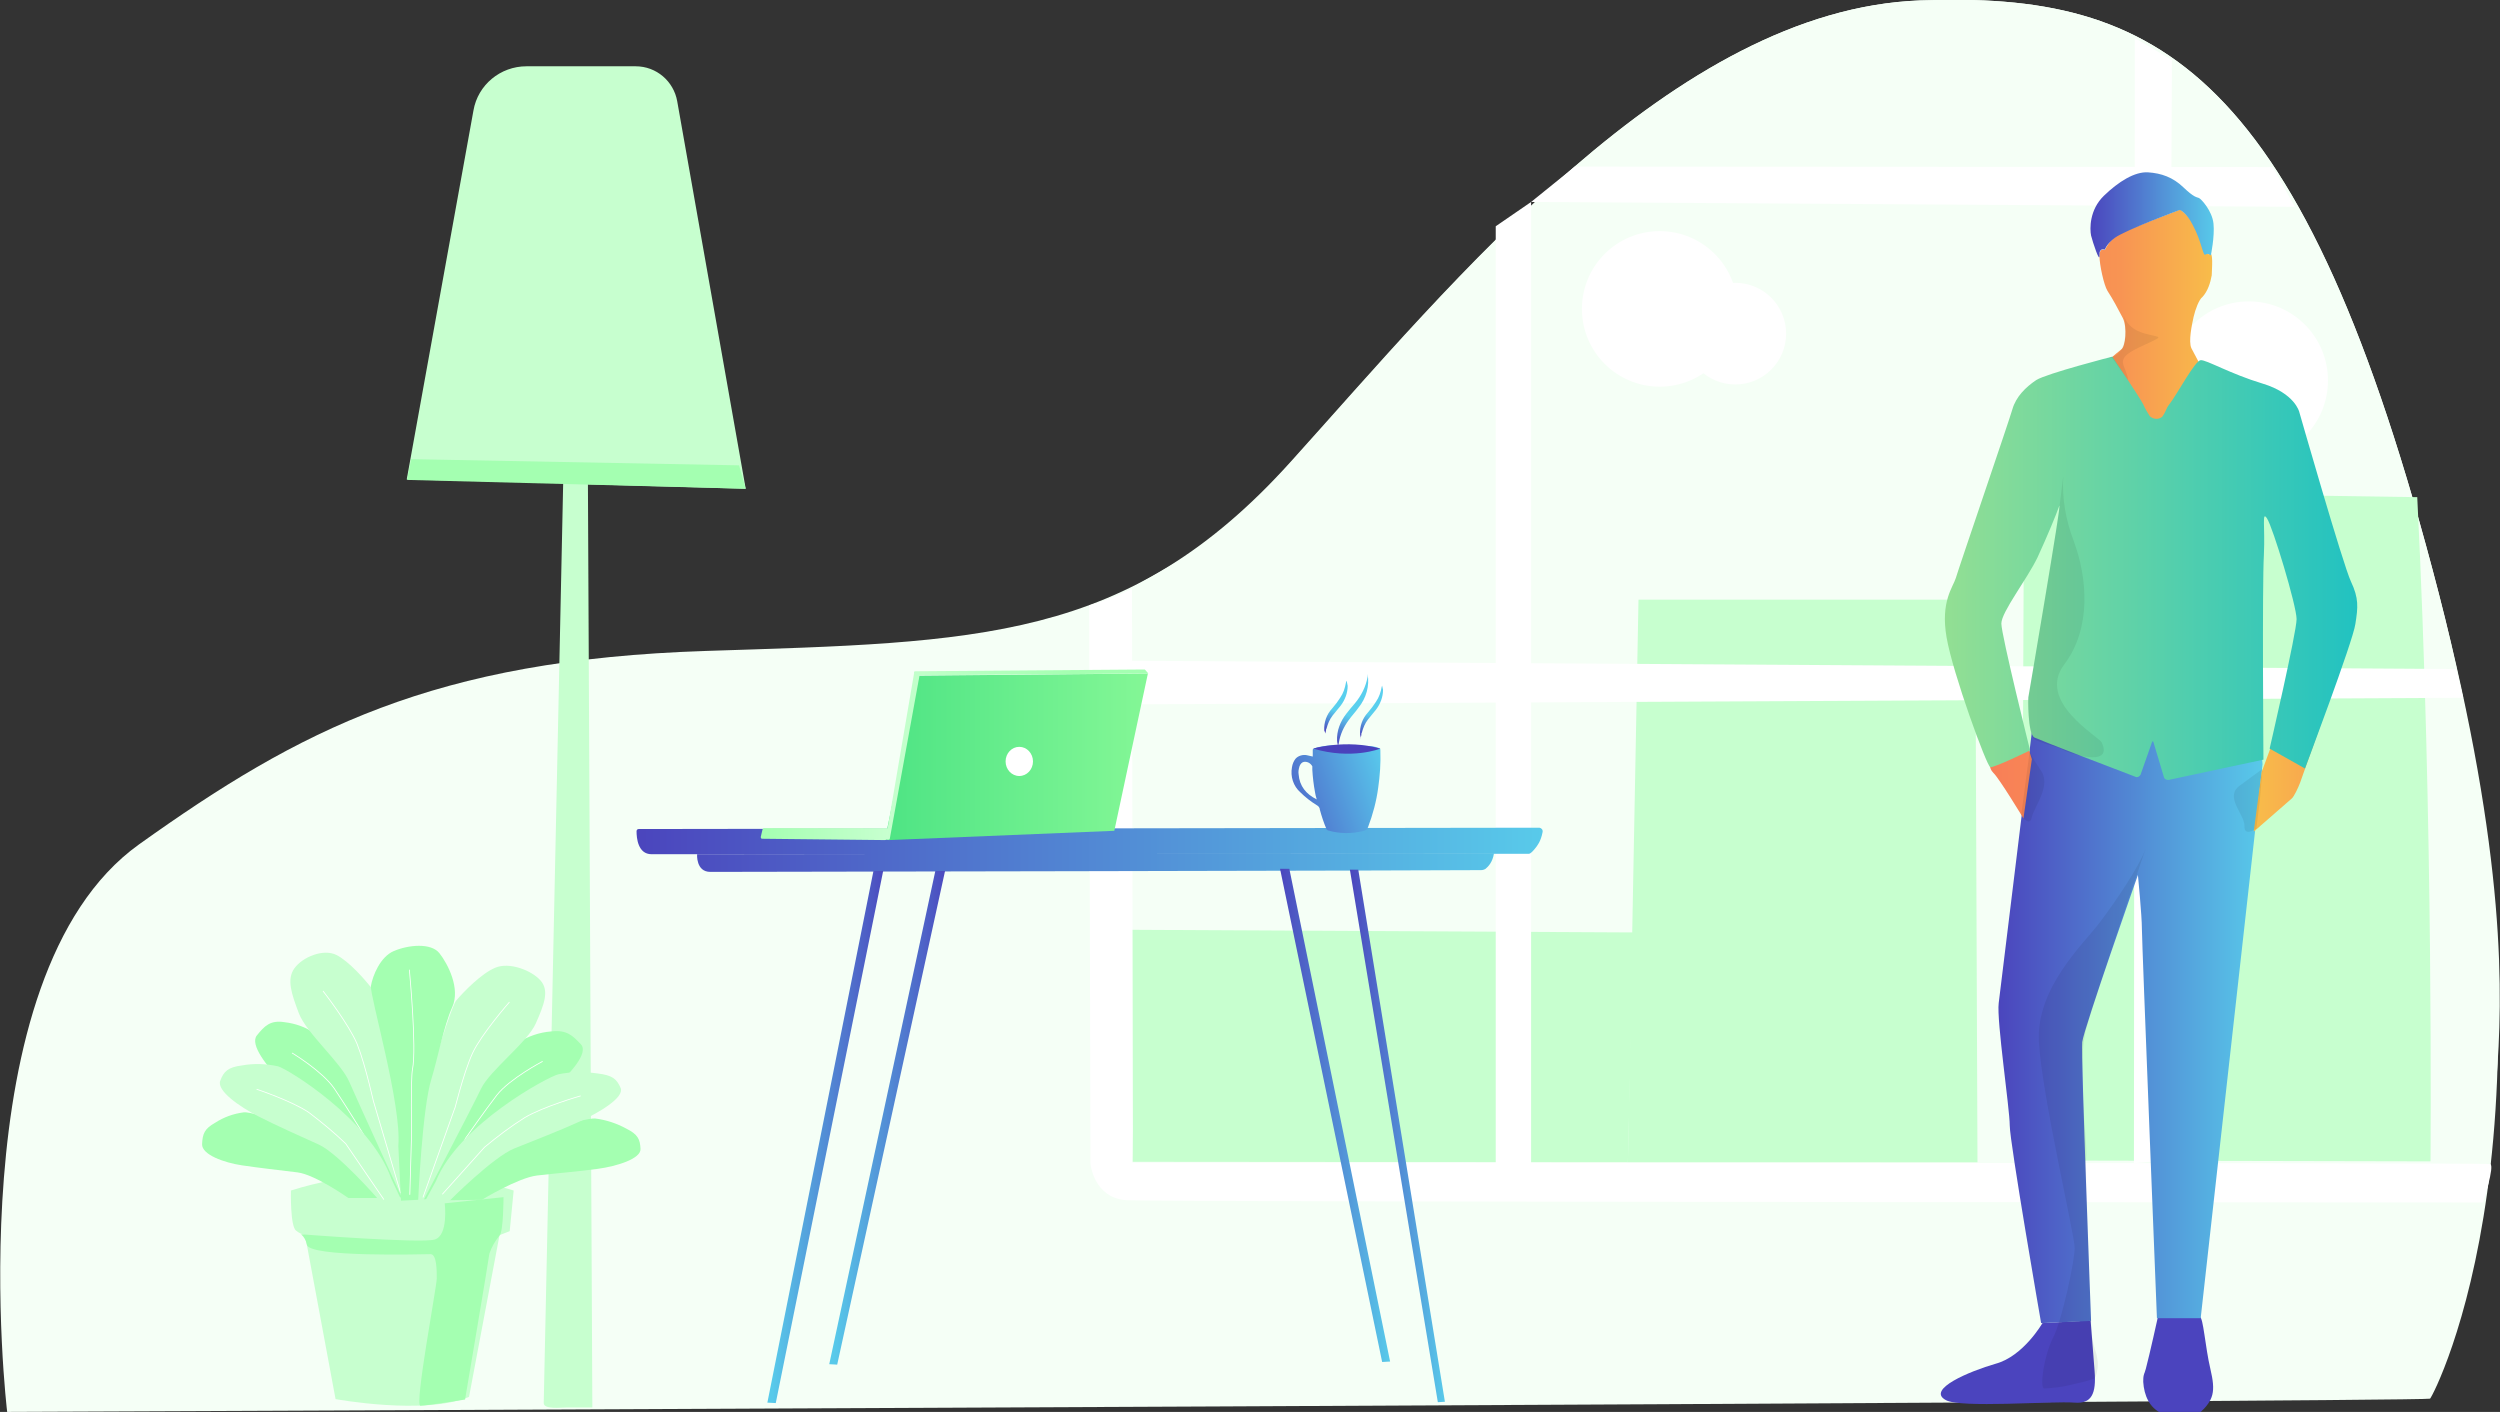<svg width="965" height="545" viewBox="0 0 965 545" fill="none" xmlns="http://www.w3.org/2000/svg">
<rect x="0" y="0" width="965" height="545" fill="#333333" stroke="none"/>
<g clip-path="url(#clip0)">
<path d="M2.769 545.001C2.769 545.001 -17.532 376.98 53.608 325.977C115.707 281.627 167.399 254.675 272.489 251.264C377.58 247.852 435.414 247.852 498.195 178.256C560.976 108.66 646.106 3.754 741.131 0.171C832.743 -3.24 888.871 25.588 941.416 229.259C993.961 432.93 939.71 538.178 938.004 539.883C936.81 541.077 2.769 545.001 2.769 545.001Z" fill="#F5FFF6"/>
<path d="M429.955 412.119C435.755 342.182 414.26 239.834 439.338 225.506C464.246 211.518 472.605 206.913 498.366 178.426C561.147 108.83 646.107 3.753 741.131 0.171C832.744 -3.241 888.872 25.587 941.417 229.259C967.69 331.094 966.154 384.827 963.595 417.066C962.23 434.806 960.866 457.834 960.013 458.687C958.648 459.881 425.178 470.287 429.955 412.119Z" fill="#F5FFF6"/>
<path d="M217.386 186.443L209.879 541.588C209.879 544.147 216.704 543.294 218.41 543.294H228.646L226.94 186.955L287.844 188.66L261.401 39.063C260.036 31.387 253.383 25.587 245.365 25.587H203.226C193.161 25.587 184.46 32.751 182.754 42.645L156.993 185.078L217.386 186.443Z" fill="#C7FFCF"/>
<path d="M112.296 459.54C112.296 459.54 111.954 473.527 114.343 475.063C115.366 475.916 116.561 476.427 117.755 476.768L129.526 540.053C129.526 540.053 163.817 546.365 181.048 539.2L192.819 476.768L196.743 475.233L198.279 459.54C198.279 459.54 156.14 445.552 112.296 459.54Z" fill="#C7FFCF"/>
<path d="M116.219 476.427C116.219 476.427 162.282 480.009 167.741 478.474C173.2 476.939 171.665 464.487 171.665 464.487L194.355 462.099C194.355 462.099 194.355 475.404 192.819 476.939C191.113 478.986 189.749 481.374 188.896 483.933C188.896 484.786 179.512 540.224 179.512 540.224C179.512 540.224 164.67 542.612 162.282 542.612C159.893 542.612 168.594 496.556 168.594 493.485C168.594 490.415 168.594 484.103 166.206 484.103C163.817 484.103 118.779 485.468 118.437 480.351C118.096 478.815 117.414 477.451 116.219 476.427Z" fill="#A4FFB1"/>
<path d="M134.474 462.44C134.474 462.44 121.679 453.4 114.855 452.547C108.031 451.694 100.183 450.841 93.359 449.818C86.535 448.794 77.834 445.724 78.005 441.63C78.175 437.536 79.028 435.66 82.952 433.442C86.364 431.224 90.118 429.86 94.212 429.348C97.283 429.007 127.991 437.024 140.786 456.129L145.904 462.44H134.474V462.44Z" fill="#A4FFB1"/>
<path d="M147.951 461.928C147.951 461.928 132.938 441.63 127.138 436C121.338 430.371 114.513 423.719 108.884 417.749C103.254 411.778 96.259 403.249 99.159 399.667C102.06 396.085 104.277 393.697 109.737 394.55C114.002 395.062 118.096 396.426 121.508 398.985C124.579 400.861 151.704 426.789 155.628 456.47L159.552 462.44L147.951 461.928Z" fill="#A4FFB1"/>
<path d="M112.807 406.49C112.807 406.49 124.408 413.484 129.015 420.137C133.28 426.448 140.104 437.536 140.104 437.536L147.951 458.858" stroke="white" stroke-width="0.305" stroke-miterlimit="10" stroke-linecap="round"/>
<path d="M155.458 462.952C155.458 462.952 138.056 425.084 134.815 417.578C131.574 410.073 118.267 398.814 115.366 391.138C112.466 383.462 110.59 378.004 113.66 373.739C116.731 369.475 124.749 366.063 129.868 368.622C134.644 371.01 140.957 378.174 143.686 381.756C145.904 384.656 160.064 436.001 158.87 447.941L161.599 463.123L155.458 462.952Z" fill="#C7FFCF"/>
<path d="M124.75 382.609C124.75 382.609 134.815 395.573 137.886 403.079C141.298 411.608 144.71 427.813 144.198 425.254L154.605 460.393" stroke="white" stroke-width="0.305" stroke-miterlimit="10" stroke-linecap="round"/>
<path d="M145.904 462.781C145.904 462.781 130.55 445.212 123.043 441.8C115.537 438.389 107.007 434.636 99.671 430.883C92.335 427.13 83.635 420.99 84.999 417.237C86.364 413.484 88.07 411.949 93.359 411.267C97.965 410.414 102.742 410.584 107.348 411.608C110.76 412.461 142.833 431.907 151.022 454.935L154.775 462.952L145.904 462.781Z" fill="#C7FFCF"/>
<path d="M99.159 420.478C99.159 420.478 112.466 424.913 119.12 429.348C124.067 433.1 128.844 437.024 133.45 441.459L148.122 462.952" stroke="white" stroke-width="0.305" stroke-miterlimit="10" stroke-linecap="round"/>
<path d="M185.995 463.123C185.995 463.123 199.985 454.594 207.32 453.741C214.656 452.888 223.186 452.206 230.693 451.182C238.199 450.159 247.412 447.259 247.241 443.506C247.071 439.753 246.218 437.877 241.782 435.659C238.029 433.613 233.934 432.248 229.669 431.736C226.428 431.395 193.161 439.071 179.171 457.323L173.541 463.293L185.995 463.123Z" fill="#A4FFB1"/>
<path d="M171.324 462.611C171.324 462.611 187.531 443.165 193.843 437.706C200.155 432.248 207.491 425.936 213.633 420.307C219.774 414.678 227.451 406.49 224.21 403.079C220.969 399.667 218.751 397.45 212.78 398.132C208.173 398.473 203.908 400.008 199.985 402.396C196.743 404.273 167.4 429.007 163.135 457.323L158.87 463.122L171.324 462.611Z" fill="#A4FFB1"/>
<path d="M209.368 409.731C209.368 409.731 196.743 416.384 191.796 422.695C187.19 428.665 179.683 439.412 179.683 439.412L171.324 459.711" stroke="white" stroke-width="0.305" stroke-miterlimit="10" stroke-linecap="round"/>
<path d="M163.305 463.634C163.305 463.634 182.242 427.471 185.654 420.307C189.066 413.143 203.567 402.396 206.809 395.061C210.05 387.726 212.097 382.438 208.685 378.515C205.273 374.592 196.573 371.18 191.113 373.568C185.825 375.786 179.171 382.609 176.1 386.191C173.712 388.92 158.358 438.047 159.552 449.476L156.652 463.975L163.305 463.634Z" fill="#C7FFCF"/>
<path d="M161.429 463.122C161.429 463.122 162.964 427.812 166.547 416.384C168.935 408.708 171.324 395.914 174.565 388.75C177.806 381.586 172.859 372.033 169.618 367.939C166.376 363.845 157.676 364.698 152.046 367.086C146.757 369.304 143.857 376.639 143.174 380.562C142.663 384.144 155.117 426.618 153.752 442.312L154.775 463.464L161.429 463.122Z" fill="#A4FFB1"/>
<path d="M196.573 386.873C196.573 386.873 185.825 399.155 182.413 406.49C178.659 414.678 175.077 430.2 175.589 427.642L163.305 462.099" stroke="white" stroke-width="0.305" stroke-miterlimit="10" stroke-linecap="round"/>
<path d="M173.712 463.293C173.712 463.293 190.431 446.576 198.449 443.335C206.467 440.094 215.851 436.512 223.698 432.929C231.546 429.347 241.099 423.548 239.564 419.965C238.029 416.383 236.323 415.019 230.522 414.336C225.575 413.654 220.457 413.654 215.509 414.678C211.756 415.53 177.124 433.953 168.253 455.958L164.158 463.463L173.712 463.293Z" fill="#C7FFCF"/>
<path d="M224.039 423.036C224.039 423.036 209.709 427.13 202.544 431.394C197.084 434.806 191.966 438.729 187.019 442.823L170.812 460.905" stroke="white" stroke-width="0.305" stroke-miterlimit="10" stroke-linecap="round"/>
<path d="M158.017 374.421C158.017 374.421 160.917 404.613 159.211 412.801C158.529 416.213 158.87 437.535 158.87 437.535L158.187 461.075" stroke="white" stroke-width="0.305" stroke-miterlimit="10" stroke-linecap="round"/>
<path d="M158.699 177.232L285.285 179.62L287.844 188.661L157.164 185.249L158.699 177.232Z" fill="#A4FFB1"/>
<path d="M781.223 199.237L780.199 447.941L938.176 448.282C938.176 448.282 939.37 317.277 933.058 191.902L781.564 189.684L781.223 199.237Z" fill="#C7FFCF"/>
<path d="M632.458 231.476L628.364 448.623H763.309L762.456 231.476H632.458Z" fill="#C7FFCF"/>
<path d="M436.438 358.899L630.582 359.922L628.364 448.623L437.12 448.453L436.438 358.899Z" fill="#C7FFCF"/>
<path d="M420.401 233.693L420.913 449.134C420.913 449.134 422.107 462.61 435.073 463.293C448.039 463.975 958.477 464.145 958.477 464.145C958.477 464.145 963.083 449.817 961.207 449.305C959.33 448.793 437.12 448.793 437.12 448.793C437.12 448.793 437.291 441.117 437.291 436.341C437.291 430.883 436.95 227.211 436.95 227.211C431.832 229.77 426.202 231.987 420.401 233.693Z" fill="white"/>
<path d="M431.661 255.016L948.07 258.257L950.8 269.344L431.661 271.903V255.016Z" fill="white"/>
<path d="M577.354 87.336V448.964L591.002 449.987V77.955L577.354 87.336Z" fill="white"/>
<path d="M824.043 14.67L823.702 448.964L836.327 447.941L838.374 23.199L824.043 14.67Z" fill="white"/>
<path d="M591.002 77.955L885.801 79.832L877.271 64.479L607.892 64.309L591.002 77.955Z" fill="white"/>
<path d="M640.647 149.256C657.23 149.256 670.673 135.815 670.673 119.235C670.673 102.654 657.23 89.213 640.647 89.213C624.065 89.213 610.622 102.654 610.622 119.235C610.622 135.815 624.065 149.256 640.647 149.256Z" fill="white"/>
<path d="M669.82 148.404C680.655 148.404 689.439 139.621 689.439 128.787C689.439 117.953 680.655 109.17 669.82 109.17C658.985 109.17 650.201 117.953 650.201 128.787C650.201 139.621 658.985 148.404 669.82 148.404Z" fill="white"/>
<path d="M868.059 177.402C884.924 177.402 898.596 163.732 898.596 146.869C898.596 130.006 884.924 116.335 868.059 116.335C851.193 116.335 837.521 130.006 837.521 146.869C837.521 163.732 851.193 177.402 868.059 177.402Z" fill="white"/>
<path d="M836.497 170.75C847.521 170.75 856.458 161.815 856.458 150.792C856.458 139.77 847.521 130.835 836.497 130.835C825.474 130.835 816.537 139.77 816.537 150.792C816.537 161.815 825.474 170.75 836.497 170.75Z" fill="white"/>
<path d="M853.216 528.454C851.169 519.755 850.487 508.497 849.122 508.326H847.586L832.915 508.497C832.915 508.497 829.844 522.484 828.308 528.284C828.138 528.625 827.967 529.648 827.626 530.331C827.285 531.354 827.285 532.378 827.285 533.401C827.626 538.689 829.673 543.295 834.279 545.512C839.568 548.071 843.492 550.629 848.951 545.512C854.581 540.395 855.263 537.154 853.216 528.454Z" fill="#4B44BE"/>
<path d="M806.983 509.691L788.388 510.714C788.388 510.714 781.052 523.508 770.304 526.408C760.239 529.308 743.52 536.301 751.026 540.395C756.485 543.636 792.141 540.736 800.842 541.419C807.325 541.93 809.201 538.007 808.519 529.307C808.007 522.655 806.983 509.691 806.983 509.691Z" fill="#4B44BE"/>
<path d="M784.805 278.385C784.805 278.385 772.351 380.562 771.498 387.214C770.645 393.867 775.763 427.983 775.763 434.465C775.763 440.947 787.876 510.713 787.876 510.713L807.154 509.86C807.154 509.86 803.23 407.172 803.742 402.225C804.254 397.278 825.238 337.746 825.238 337.746C825.238 337.746 826.773 353.44 826.773 358.557C826.773 363.674 832.573 508.837 832.573 508.837H849.463L873.347 294.931L873.006 290.837L784.805 278.385Z" fill="url(#paint0_linear)"/>
<path d="M841.615 80.855C841.615 80.855 823.02 88.019 818.925 89.725C814.831 91.43 812.443 96.548 812.443 96.548C812.443 96.548 810.395 95.354 810.395 98.765C810.395 102.177 812.101 110.024 813.466 112.241C815.684 115.653 817.561 119.235 819.437 122.817C821.143 126.399 820.461 133.905 818.755 134.928C817.049 135.952 785.658 164.268 785.658 164.268L759.727 244.269L763.139 269.515L768.427 294.419C768.427 294.419 767.404 296.296 769.451 298.343C771.669 300.39 781.052 315.912 781.052 315.912L784.293 293.055L773.716 259.28L769.963 230.793L794.871 179.961L881.024 195.313L890.407 250.751L873.006 298.002L869.935 321.03L884.607 308.236C885.46 307.554 887.166 303.972 887.848 302.096L896.549 277.532L903.032 238.299C903.032 238.299 848.61 140.216 845.88 134.416C844.686 131.858 846.051 125.376 846.733 122.305C847.416 119.405 848.781 115.653 850.145 114.629C852.193 112.412 853.216 109.171 853.728 106.271C853.728 104.224 854.581 96.207 852.534 98.083C852.193 98.595 850.657 96.207 849.975 92.966C848.781 87.848 845.369 83.925 841.615 80.855Z" fill="url(#paint1_linear)"/>
<path d="M834.621 160.856C833.256 162.05 831.209 161.879 829.844 160.685C828.82 159.15 827.967 157.615 827.285 156.08C825.92 153.351 815.343 137.657 815.343 137.657C815.343 137.657 790.094 144.139 785.999 146.698C781.905 149.427 778.152 153.18 776.787 157.956C775.422 162.732 755.974 219.535 754.95 223.117C753.926 226.529 748.979 232.158 751.367 245.975C753.756 259.962 766.892 295.784 768.257 296.125C769.622 296.466 783.611 289.643 783.611 289.643C783.611 289.643 772.522 245.122 772.522 240.687C772.522 236.252 782.417 223.629 786.511 215.1C790.435 206.571 793.506 199.066 794.871 195.313C796.235 191.56 782.929 269.174 782.929 269.174C782.929 269.174 782.587 283.332 785.317 284.696C787.876 285.89 817.561 297.319 824.385 299.878C825.067 300.219 825.92 299.707 826.261 299.025L830.697 286.402C830.697 286.232 830.867 286.061 831.038 286.232C831.209 286.232 831.209 286.402 831.209 286.402L835.303 300.048C835.474 300.731 836.327 301.072 837.009 301.072L873.688 293.225C873.688 293.225 873.177 225.676 873.859 214.247C874.371 203.16 873.006 197.019 875.053 200.089C877.271 203.33 886.483 233.864 886.483 238.981C886.483 244.099 876.077 288.961 876.077 288.961L889.725 296.637C889.725 296.637 908.32 247.34 909.173 240.858C910.197 234.376 910.538 230.964 907.467 224.482C904.397 218 887.507 158.98 887.507 158.98C887.507 158.98 885.801 151.815 873.347 148.063C860.893 144.31 851.681 138.851 849.463 139.022C847.245 139.192 840.421 152.156 837.35 156.08C835.985 157.786 836.327 158.468 834.621 160.856Z" fill="url(#paint2_linear)"/>
<path d="M841.445 81.025C841.445 81.025 820.631 88.701 816.366 91.772C813.125 94.16 812.443 96.377 812.443 96.377C812.443 96.377 810.225 95.354 810.395 98.595C810.566 101.836 807.836 93.648 807.154 90.919C806.642 88.36 806.471 81.025 812.101 75.567C817.731 70.108 824.043 66.185 829.161 66.526C834.279 66.867 838.715 68.402 842.81 72.326C846.904 76.249 847.928 76.078 848.781 76.42C849.634 76.761 853.899 81.366 854.41 86.313C854.922 91.26 853.387 98.595 853.387 98.595C853.387 98.595 852.363 97.571 851.34 98.254C850.316 99.107 849.975 93.478 846.392 86.825C844.004 82.049 841.445 81.025 841.445 81.025Z" fill="url(#paint3_linear)"/>
<path opacity="0.07" d="M828.308 327.341C825.92 334.335 816.708 347.811 810.566 355.999C804.424 364.186 785.829 381.244 787.023 402.225C788.217 423.036 800.842 476.768 800.842 481.715C800.842 486.491 796.065 509.349 792.482 516.343C788.9 523.337 787.194 535.959 789.07 535.959C792.312 535.789 795.894 535.448 799.136 534.595C802.206 533.912 805.277 533.23 808.178 532.207C809.372 531.695 809.713 527.601 809.713 527.601C809.884 525.895 809.542 524.189 809.201 522.654C808.348 520.096 807.666 517.366 807.324 514.808C806.642 495.191 804.765 449.646 805.277 446.576C805.96 440.606 801.183 410.584 805.618 395.914C809.884 380.903 828.308 327.341 828.308 327.341Z" fill="black"/>
<path opacity="0.07" d="M783.44 289.984L780.199 314.548C780.199 314.548 783.44 319.665 784.293 315.401C785.317 311.136 791.97 303.119 787.705 297.319C783.782 291.52 783.44 289.984 783.44 289.984Z" fill="black"/>
<path opacity="0.07" d="M873.347 296.808L872.323 308.578L870.959 319.836C870.959 319.836 866.182 323.247 866.352 318.812C866.523 314.377 858.505 307.725 864.476 303.29C870.447 298.855 873.347 296.808 873.347 296.808Z" fill="black"/>
<path opacity="0.07" d="M815.172 137.998C816.025 137.828 811.248 139.022 815.513 137.657C822.849 135.269 819.778 121.452 819.778 121.452C819.778 121.452 820.461 126.57 827.455 128.616C834.45 130.663 836.156 129.128 825.749 134.075C815.343 139.022 820.802 140.557 821.484 146.868" fill="black"/>
<path opacity="0.07" d="M794.359 200.431L782.758 270.88C782.758 270.88 782.929 283.503 785.146 285.208C787.364 286.914 794.871 288.279 796.406 289.473C798.112 290.667 816.025 296.637 811.248 286.573C810.225 284.356 785.999 270.88 796.747 256.551C807.495 242.393 805.619 222.777 800.5 208.96C797.43 200.942 795.894 192.413 796.406 183.885L794.359 200.431Z" fill="black"/>
<path d="M246.559 320.006C246.047 320.006 245.706 320.347 245.706 320.859C245.706 323.418 246.218 329.729 251.506 329.729C257.648 329.729 571.213 329.559 590.149 329.559C590.832 329.559 591.855 328.364 592.538 327.512C593.391 326.488 594.756 324.782 595.438 321.2C595.609 320.347 595.097 319.665 594.244 319.494C594.073 319.494 594.073 319.494 593.903 319.494L246.559 320.006Z" fill="url(#paint4_linear)"/>
<path d="M269.078 329.729C269.078 329.729 268.566 336.552 274.196 336.552C279.655 336.552 555.176 336.041 571.724 335.87C572.236 335.87 572.919 335.7 573.43 335.358C574.454 334.506 576.16 332.8 576.672 329.388L269.078 329.729Z" fill="url(#paint5_linear)"/>
<path d="M521.056 335.699H524.297L557.735 541.077L555.005 541.247L521.056 335.699Z" fill="url(#paint6_linear)"/>
<path d="M340.901 336.211H337.148L296.204 541.417L299.445 541.588L340.901 336.211Z" fill="url(#paint7_linear)"/>
<path d="M364.785 336.211H361.032L320.088 526.577L323.159 526.748L364.785 336.211Z" fill="url(#paint8_linear)"/>
<path d="M494.101 335.358H497.684L536.581 525.554L533.51 525.724L494.101 335.358Z" fill="url(#paint9_linear)"/>
<path d="M343.119 324.27L430.125 320.688L443.091 259.962L354.72 260.815L341.583 324.1" fill="url(#paint10_linear)"/>
<path d="M393.446 299.537C396.367 299.537 398.735 297.017 398.735 293.908C398.735 290.799 396.367 288.279 393.446 288.279C390.525 288.279 388.158 290.799 388.158 293.908C388.158 297.017 390.525 299.537 393.446 299.537Z" fill="white"/>
<path d="M342.436 319.665H295.009C294.668 319.665 294.498 319.836 294.327 320.177L293.645 323.077C293.645 323.418 293.815 323.759 294.156 323.759C294.156 323.759 294.156 323.759 294.327 323.759L341.583 324.271C341.925 324.271 342.095 324.1 342.266 323.759L343.119 320.518C343.119 320.177 342.948 319.836 342.436 319.665Z" fill="url(#paint11_linear)"/>
<path d="M353.355 259.109L441.726 258.427C441.897 258.427 441.897 258.427 442.068 258.598L443.262 259.962L355.232 260.645C355.061 260.645 354.89 260.815 354.89 260.986L343.46 323.759C343.46 323.929 343.289 324.1 343.119 324.1H342.266C342.095 324.1 341.925 323.929 341.925 323.759L352.843 259.792C352.673 259.45 352.843 259.109 353.355 259.109Z" fill="url(#paint12_linear)"/>
<path d="M506.725 292.031C506.043 291.861 505.19 291.69 504.508 291.52C502.972 291.179 501.095 291.69 500.072 292.884C499.389 293.737 498.878 294.931 498.707 296.125C498.025 299.708 499.219 303.46 501.949 305.848C503.825 307.725 506.043 309.431 508.261 310.795C508.943 311.136 509.455 311.819 509.455 312.501C510.137 315.06 510.99 317.618 512.014 320.006C512.185 320.348 512.355 320.348 512.526 320.518C517.132 321.883 521.909 321.883 526.515 320.689C527.539 320.348 527.539 320.348 528.05 319.324C529.927 314.377 531.292 309.26 531.974 304.143C532.657 299.366 532.998 294.59 532.827 289.814C532.827 288.961 532.827 288.961 531.974 288.62C530.609 288.108 529.074 287.938 527.539 287.938C523.785 287.596 519.862 287.596 515.938 287.596C513.549 287.596 510.99 287.938 508.602 288.449C508.09 288.62 507.578 288.79 507.067 288.961C506.896 289.132 506.725 289.132 506.725 289.473C506.725 290.326 506.725 291.179 506.725 292.031ZM508.261 308.578C504.166 306.531 501.607 303.46 501.266 298.855C501.095 297.831 501.266 296.978 501.607 295.784C501.948 294.931 502.46 294.249 503.313 294.078C504.678 293.908 505.872 294.59 506.555 295.784V297.149C506.725 300.049 507.067 302.949 507.578 305.678C507.749 306.701 507.92 307.554 508.261 308.578Z" fill="url(#paint13_linear)"/>
<path d="M506.896 288.962C506.896 288.962 519.52 285.209 532.827 288.962C532.827 288.962 521.738 293.397 506.896 288.962Z" fill="#4A41BC"/>
<path d="M527.88 260.133C528.733 264.739 527.368 269.515 524.297 273.268C523.103 274.974 521.738 276.338 520.544 278.044C518.667 280.603 517.303 283.503 516.791 286.744C516.791 287.085 516.45 287.767 516.45 288.108C516.45 287.255 516.108 286.744 516.108 285.891C515.938 282.138 517.303 278.556 519.691 275.485C520.715 274.121 521.909 272.756 522.932 271.562C525.491 268.492 527.197 265.08 527.88 261.327" fill="url(#paint14_linear)"/>
<path d="M511.502 283.162C511.502 282.65 511.332 282.309 511.161 281.968C510.99 278.897 512.014 275.827 514.232 273.439C515.426 272.074 516.45 270.709 517.303 269.345C518.497 267.639 519.179 265.592 519.52 263.545C519.691 263.204 519.691 262.181 519.691 262.863L519.862 263.033C520.032 263.545 520.032 264.227 520.203 264.739C520.203 267.468 519.179 270.198 517.473 272.415L514.402 276.168C513.208 277.703 512.526 279.409 512.014 281.285C511.843 281.456 511.843 281.797 511.843 281.968C511.843 282.309 511.673 282.65 511.502 283.162Z" fill="url(#paint15_linear)"/>
<path d="M525.321 285.038C525.321 284.867 525.15 284.185 524.98 283.503C524.809 280.432 525.833 277.362 528.051 274.974C529.245 273.609 530.268 272.245 531.121 270.88C532.316 269.174 532.998 267.127 533.339 265.08C533.51 264.91 533.68 263.716 533.51 264.569V264.739C533.68 265.251 533.68 265.763 533.851 266.274C533.851 269.004 532.827 271.733 531.121 273.95L528.051 277.703C526.856 279.238 526.174 280.944 525.662 282.82C525.491 282.991 525.491 283.332 525.491 283.503C525.491 284.015 525.321 284.356 525.15 284.867L525.321 285.038Z" fill="url(#paint16_linear)"/>
</g>
<defs>
<linearGradient id="paint0_linear" x1="771.365" y1="394.593" x2="873.446" y2="394.593" gradientUnits="userSpaceOnUse">
<stop stop-color="#4B45BD"/>
<stop offset="1" stop-color="#58CAEA"/>
</linearGradient>
<linearGradient id="paint1_linear" x1="759.709" y1="200.863" x2="903.159" y2="200.863" gradientUnits="userSpaceOnUse">
<stop stop-color="#F87B58"/>
<stop offset="0.41" stop-color="#F89453"/>
<stop offset="0.71" stop-color="#F8C548"/>
<stop offset="1" stop-color="#F89C51"/>
</linearGradient>
<linearGradient id="paint2_linear" x1="750.655" y1="219.737" x2="910.051" y2="219.737" gradientUnits="userSpaceOnUse">
<stop stop-color="#93DF93"/>
<stop offset="1" stop-color="#21C2C1"/>
</linearGradient>
<linearGradient id="paint3_linear" x1="806.996" y1="82.935" x2="854.927" y2="82.935" gradientUnits="userSpaceOnUse">
<stop stop-color="#4B45BD"/>
<stop offset="1" stop-color="#58CAEA"/>
</linearGradient>
<linearGradient id="paint4_linear" x1="245.586" y1="324.639" x2="595.318" y2="324.639" gradientUnits="userSpaceOnUse">
<stop stop-color="#4B45BD"/>
<stop offset="1" stop-color="#58CAEA"/>
</linearGradient>
<linearGradient id="paint5_linear" x1="245.586" y1="324.64" x2="595.318" y2="324.64" gradientUnits="userSpaceOnUse">
<stop stop-color="#4B45BD"/>
<stop offset="1" stop-color="#58CAEA"/>
</linearGradient>
<linearGradient id="paint6_linear" x1="521.066" y1="438.488" x2="557.669" y2="438.488" gradientUnits="userSpaceOnUse">
<stop stop-color="#4B45BD"/>
<stop offset="1" stop-color="#58CAEA"/>
</linearGradient>
<linearGradient id="paint7_linear" x1="342.767" y1="438.939" x2="298.105" y2="438.939" gradientUnits="userSpaceOnUse">
<stop stop-color="#4B45BD"/>
<stop offset="1" stop-color="#58CAEA"/>
</linearGradient>
<linearGradient id="paint8_linear" x1="366.545" y1="431.45" x2="321.889" y2="431.45" gradientUnits="userSpaceOnUse">
<stop stop-color="#4B45BD"/>
<stop offset="1" stop-color="#58CAEA"/>
</linearGradient>
<linearGradient id="paint9_linear" x1="493.811" y1="430.577" x2="536.327" y2="430.577" gradientUnits="userSpaceOnUse">
<stop stop-color="#4B45BD"/>
<stop offset="1" stop-color="#58CAEA"/>
</linearGradient>
<linearGradient id="paint10_linear" x1="341.549" y1="292.115" x2="443.037" y2="292.115" gradientUnits="userSpaceOnUse">
<stop stop-color="#4EE484"/>
<stop offset="1" stop-color="#84F796"/>
</linearGradient>
<linearGradient id="paint11_linear" x1="293.634" y1="321.933" x2="343.012" y2="321.933" gradientUnits="userSpaceOnUse">
<stop stop-color="#A4FFB1"/>
<stop offset="1" stop-color="#C7FFCF"/>
</linearGradient>
<linearGradient id="paint12_linear" x1="341.577" y1="291.326" x2="443.064" y2="291.326" gradientUnits="userSpaceOnUse">
<stop stop-color="#C7FFCF"/>
<stop offset="0.71" stop-color="#A4FFB1"/>
</linearGradient>
<linearGradient id="paint13_linear" x1="538.294" y1="297.27" x2="482.036" y2="316.819" gradientUnits="userSpaceOnUse">
<stop stop-color="#59CFEE"/>
<stop offset="1" stop-color="#4A41BC"/>
</linearGradient>
<linearGradient id="paint14_linear" x1="521.165" y1="276.473" x2="516.104" y2="287.651" gradientUnits="userSpaceOnUse">
<stop stop-color="#59CFEE"/>
<stop offset="1" stop-color="#4A41BC"/>
</linearGradient>
<linearGradient id="paint15_linear" x1="515.168" y1="274.245" x2="512.031" y2="282.78" gradientUnits="userSpaceOnUse">
<stop stop-color="#59CFEE"/>
<stop offset="1" stop-color="#4A41BC"/>
</linearGradient>
<linearGradient id="paint16_linear" x1="528.79" y1="275.905" x2="525.615" y2="284.553" gradientUnits="userSpaceOnUse">
<stop stop-color="#59CFEE"/>
<stop offset="1" stop-color="#4A41BC"/>
</linearGradient>
<clipPath id="clip0">
<rect width="965" height="545" fill="white"/>
</clipPath>
</defs>
</svg>
